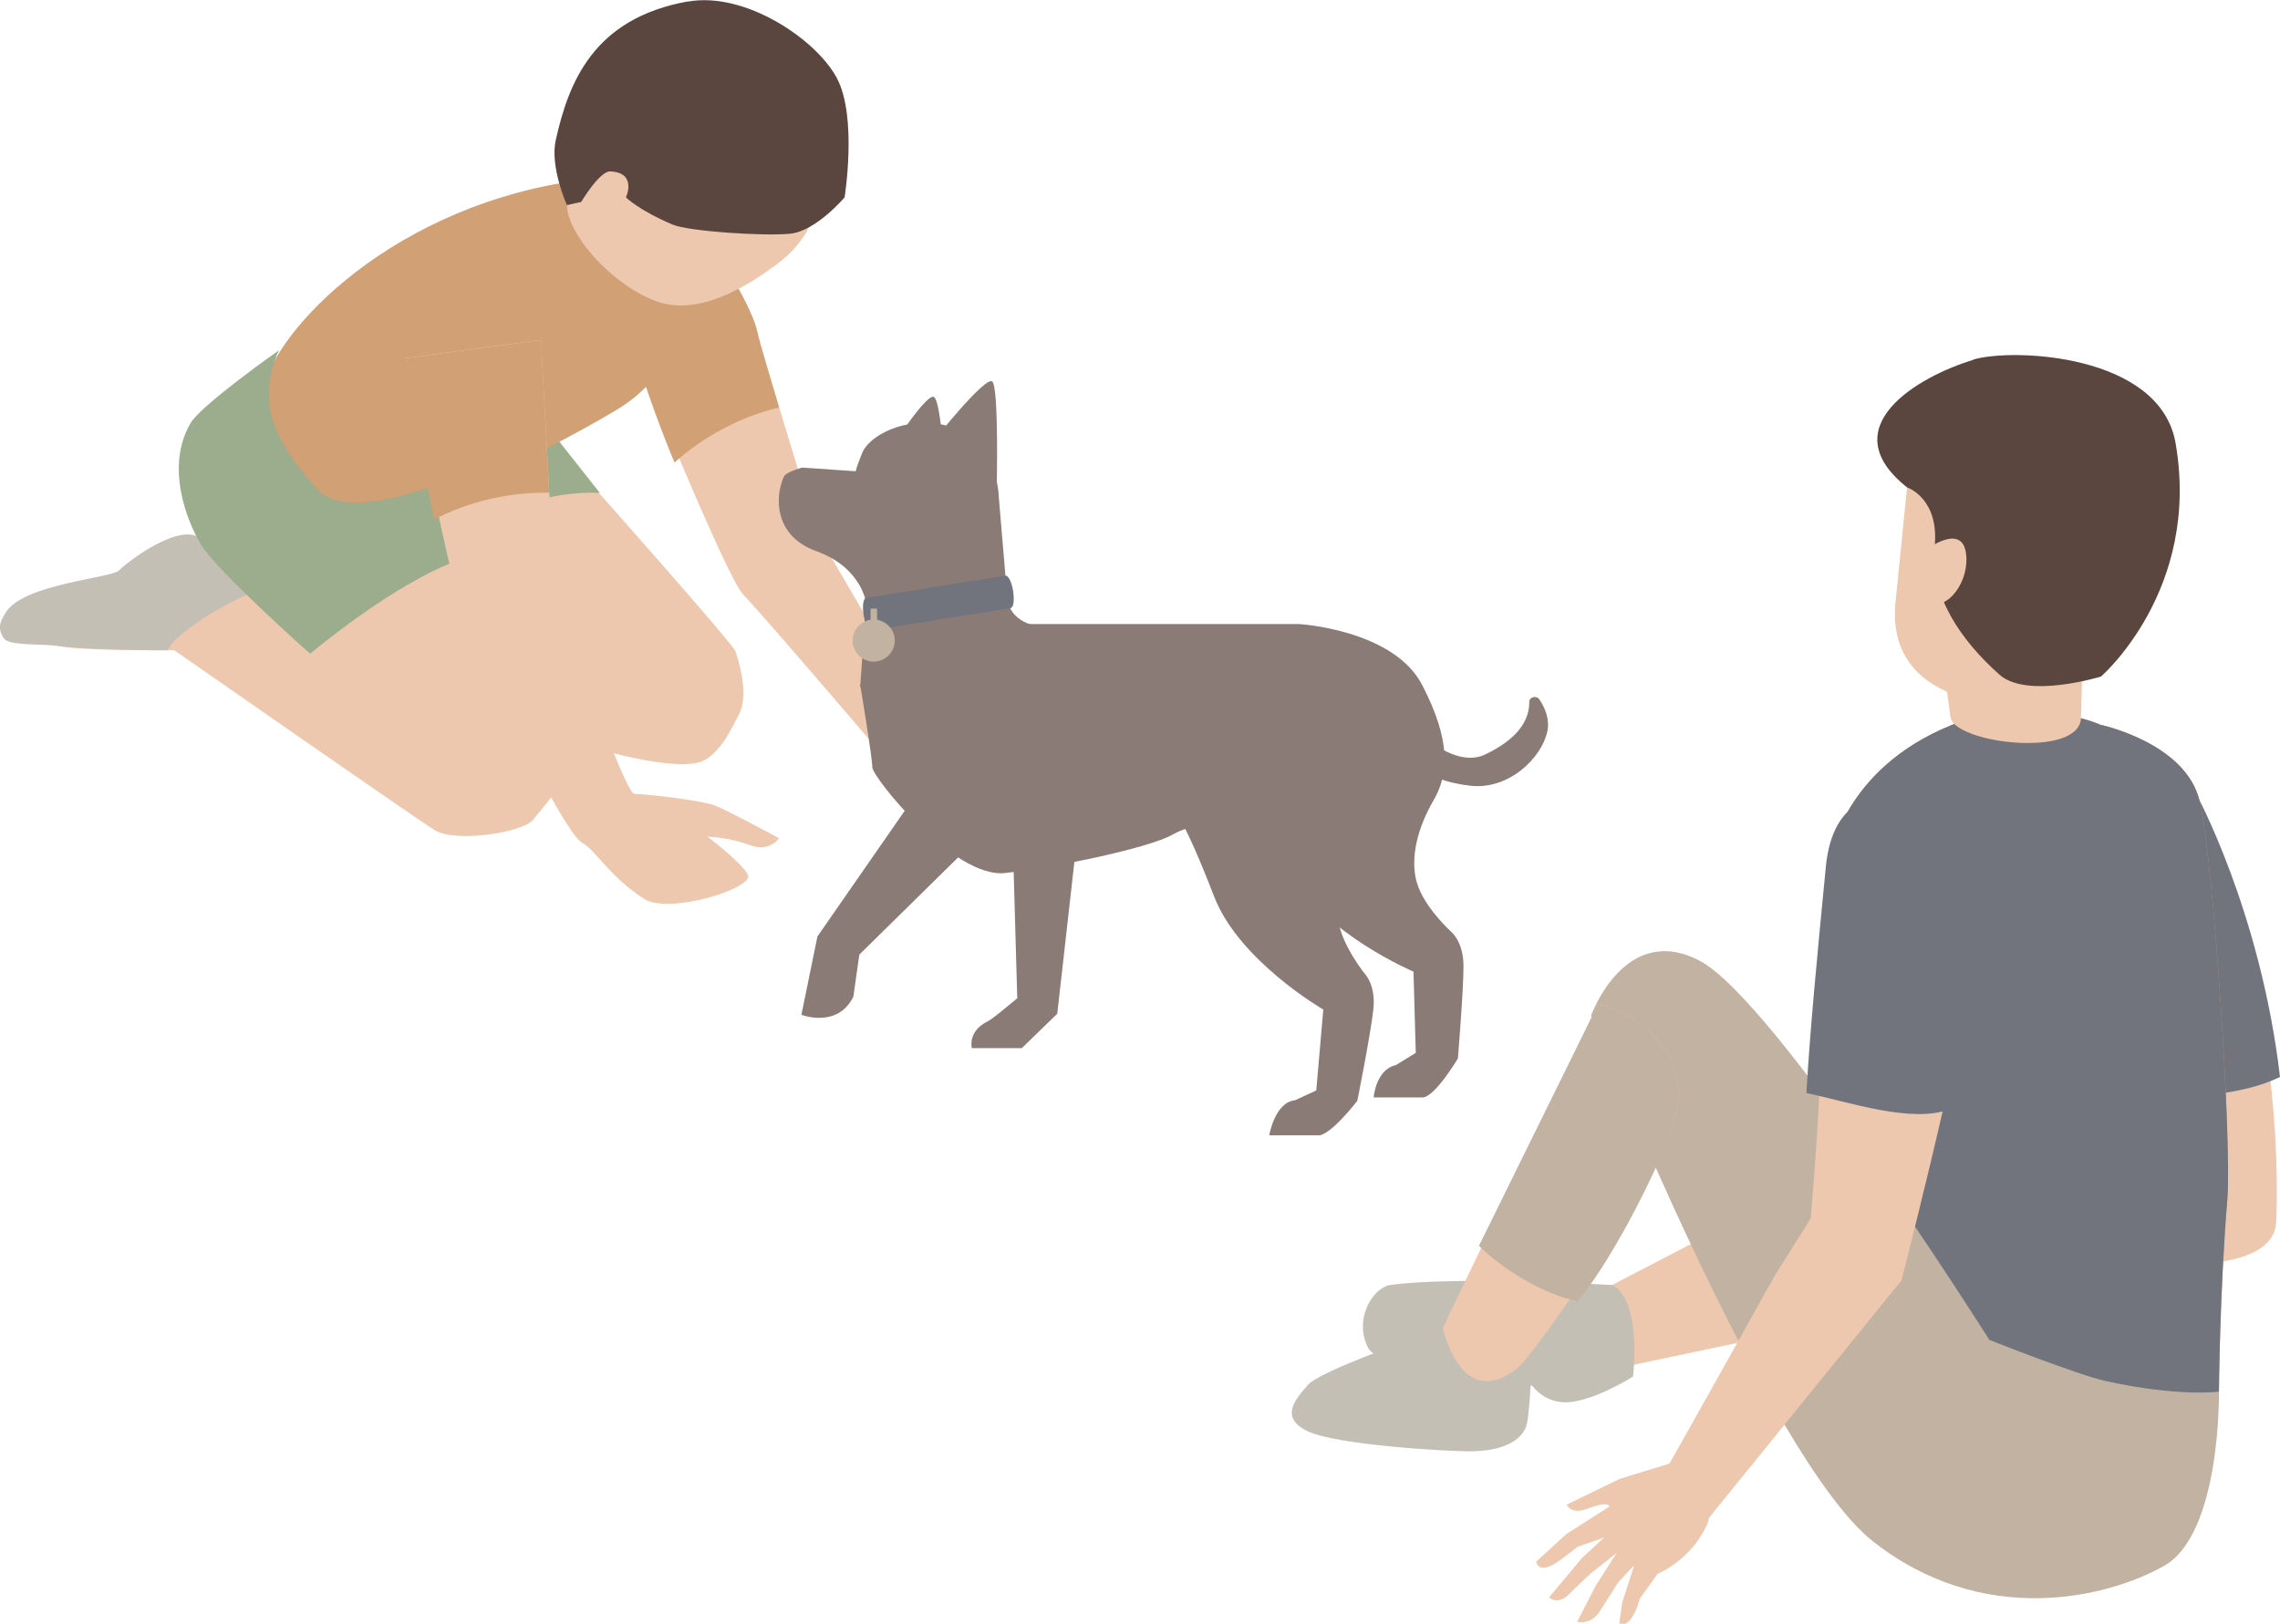<?xml version="1.0" encoding="UTF-8"?><svg id="_レイヤー_2" xmlns="http://www.w3.org/2000/svg" width="129.93" height="92.55" viewBox="0 0 129.93 92.55"><defs><style>.cls-1{fill:#9cad8d;}.cls-1,.cls-2,.cls-3,.cls-4,.cls-5,.cls-6,.cls-7,.cls-8,.cls-9{stroke-width:0px;}.cls-2{fill:#8a7b77;}.cls-3{fill:#71747d;}.cls-4{fill:#d1a075;}.cls-5{fill:#cb9980;}.cls-6{fill:#edc7ae;}.cls-7{fill:#c4bfb4;}.cls-8{fill:#5a453f;}.cls-9{fill:#c1b2a2;}</style></defs><g id="_パーツ"><path class="cls-6" d="M33.49,27.36l-12.42-2.51,7.54,16.11s9.41,3.5,11.53,2.37c1.04-.56,1.61-1.99,1.92-2.51.69-1.18,0-3.25-.15-3.7-.15-.44-8.43-9.76-8.43-9.76Z"/><path class="cls-1" d="M22.75,24.05l2.78,8.03s2.64-4.19,8.65-3.99l-2.96-3.75-8.48-.3Z"/><path class="cls-6" d="M43.15,18.93c-.2-.99-1.18-2.66-1.18-2.66-2.86-1.77-5.91,3.45-5.91,3.45,0,0,5.32,13.21,6.31,14.19.99.99,8.97,10.35,8.97,10.35l2.17-1.97-6.9-11.83s-3.25-10.55-3.45-11.53Z"/><path class="cls-4" d="M41.97,16.27c-2.86-1.77-5.91,3.45-5.91,3.45,0,0,.99,3.35,2.38,6.64,1.64-1.48,3.85-2.66,5.96-3.13-.63-2.09-1.17-3.92-1.24-4.3-.2-.99-1.18-2.66-1.18-2.66Z"/><path class="cls-4" d="M33.49,10.21c-11.09,1.33-17.89,8.72-18.48,11.98-.59,3.25-.05,7.79,6.21,7.39,2.11-.13,9.46-3.55,13.9-6.21,4.44-2.66,3.1-6.5,3.1-6.5,0,0,6.36-7.98-4.73-6.65Z"/><path class="cls-6" d="M32.31,11.68c0,1.63,2.46,4.48,5.03,5.47,2.49.96,5.38-.94,6.9-2.07,2.27-1.68,2.27-3.55,2.27-3.55l-10.94-5.77s-3.25,4.29-3.25,5.91Z"/><path class="cls-8" d="M39.21.08c-5.37.96-6.8,4.58-7.54,7.91-.34,1.55.64,3.7.64,3.7l.81-.18s1.05-1.77,1.66-1.74c1.55.07.89,1.48.89,1.48,0,0,.74.74,2.66,1.55.91.39,5.22.67,6.7.52,1.48-.15,3.1-2.07,3.1-2.07,0,0,.74-4.58-.44-6.8-1.18-2.22-5.24-4.94-8.48-4.36Z"/><path class="cls-6" d="M17.67,37.26s-5.03-5.03-6.21-6.21c-1.18-1.18-3.55,1.18-3.99,1.63s-2.81,1.48-3.99,1.63c-1.18.15-1.63,1.03-2.51,1.03s-1.03.59-.74,1.03c.3.44,2.07.15,3.1.44,1.03.3,6.6.25,6.6.25,0,0,13.65,9.51,14.83,10.25,1.18.74,5.03.15,5.62-.59.59-.74,1.92-2.22,1.92-2.96s-5.77-11.98-5.77-11.98c-9.17.44-8.87,5.47-8.87,5.47Z"/><path class="cls-7" d="M6.79,32.51c-.44.44-5.37.76-6.43,2.35-.49.74-.43,1.07-.14,1.52.3.44,2.04.3,3.1.44,1.38.18,4.93.25,6.21.25.18-.31.43-.61.78-.89,1.24-1,2.56-1.76,3.92-2.35l-2.68-3.05c-1.18-1.18-4.32,1.28-4.77,1.73Z"/><path class="cls-1" d="M18.07,27.87c-1.31-1.42-2.38-3.02-2.66-4.44-.36-1.82.49-3.47.49-3.47,0,0-4.42,3.11-5.03,4.14-1.43,2.41-.3,5.47.59,6.95.89,1.48,6.21,6.21,6.21,6.21,0,0,4.73-3.99,8.43-5.32l-.05-4.8s-6.06,2.81-7.98.74Z"/><path class="cls-6" d="M36.15,45.24c-.59,0-4.58-11.53-4.58-11.97s-.74-13.9-.74-13.9l-7.69,1.03s2.32,11.78,3.06,14c.74,2.22,5.82,13.06,7,13.65.68.34,1.55,1.93,3.5,3.18,1.43.92,6.38-.63,5.91-1.4-.45-.76-2.29-2.14-2.29-2.14,0,0,1.21.02,2.39.47,1.18.44,1.68-.39,1.68-.39,0,0-2.88-1.55-3.62-1.85-.74-.3-4.02-.67-4.61-.67Z"/><path class="cls-4" d="M23.14,20.41s.73,5.11,1.61,9.2c1.96-1.05,4.36-1.57,6.55-1.53-.21-3.95-.47-8.7-.47-8.7l-7.69,1.03Z"/><path class="cls-2" d="M80.73,50.27c-.38-1.39.06-3.1.95-4.63.89-1.52,1.01-3.42-.63-6.59-1.64-3.17-7.02-3.48-7.02-3.48h-16.65l-8.36,3.46s.69,4.13.69,4.7,4.65,6.35,7.56,6.03c2.91-.32,8.22-1.43,9.55-2.19,1.33-.76,4.24-1.14,4.24-1.14,0,0,.63-.22,2.47,3.27,1.83,3.48,7.02,5.68,7.02,5.68l.13,4.63-1.14.7c-1.14.25-1.26,1.84-1.26,1.84h2.78c.7,0,2.02-2.22,2.02-2.22,0,0,.32-3.86.32-5.26s-.7-1.96-.7-1.96c0,0-1.58-1.43-1.96-2.82Z"/><path class="cls-2" d="M78.7,45.27c-3.62,1.19-10.86-2.82-11.32,1.66.25.46.82,1.6,1.81,4.17,1.42,3.67,6.22,6.44,6.22,6.44l-.4,4.61-1.21.56c-1.16.12-1.47,2-1.47,2h2.76c.69.08,2.26-1.97,2.26-1.97,0,0,.76-3.8.91-5.19.16-1.39-.47-2.03-.47-2.03,0,0-1.3-1.6-1.52-3.02-.22-1.43.42-3.08,1.47-4.49.55-.74.9-1.6.94-2.74Z"/><path class="cls-2" d="M57.38,33.8l-.46-5.44s-.02-3.51-3.18-4.15c-2.27-.46-4.23.66-4.61,1.61-.38.95-.36,1.04-.36,1.04l-3.06-.21s-.92.25-1.04.52c-.52,1.14-.57,3.37,1.84,4.24,2.62.94,2.85,2.97,2.85,2.97l-.34,4.77,10.26-3.44s-1.9-.13-1.9-1.9Z"/><path class="cls-2" d="M53.04,25.4c-.11.38,3.76,2.39,3.76,2.39,0,0,.13-5.74-.26-6.05-.39-.31-3.43,3.44-3.5,3.66Z"/><path class="cls-2" d="M50.38,26.38c.06.22,3.48.97,3.48.97,0,0-.2-4.53-.65-4.73-.46-.2-2.89,3.53-2.82,3.75Z"/><path class="cls-2" d="M87.15,40.02c0,1.13-.77,2.15-2.51,2.98-2.2,1.06-5.19-2.66-5.19-2.66l-.25,2.22s1.39,1.84,4.55,2.22c2.23.27,4.11-1.58,4.43-3.1.14-.67-.12-1.31-.45-1.81-.17-.26-.59-.15-.59.16Z"/><path class="cls-2" d="M46.58,53.39l-.91,4.45s2.05.8,2.96-1.03l.34-2.4,6.27-6.17-3.19-2.74-5.47,7.88Z"/><path class="cls-3" d="M57.28,32.81l-7.91,1.27c-.4.06-.11,1.91.3,1.85l7.91-1.27c.4-.06.11-1.91-.3-1.85Z"/><path class="cls-9" d="M49.79,35.31c-.66,0-1.2.54-1.2,1.2s.54,1.2,1.2,1.2,1.2-.54,1.2-1.2-.54-1.2-1.2-1.2Z"/><rect class="cls-9" x="49.61" y="34.69" width=".37" height="1.16"/><path class="cls-2" d="M57.98,56.89c-.7.57-1.39,1.17-1.71,1.33-1.14.57-.89,1.52-.89,1.52h2.85l2.02-1.96,1.64-14.55-4.3.25.38,13.41Z"/><path class="cls-7" d="M82.61,74.81l-2.25,1.56s-5.15,1.79-5.83,2.57c-.68.78-1.66,1.86,0,2.64s7.85,1.14,9.16,1.14c2.25,0,3.13-.78,3.32-1.56s.29-3.81.29-3.81c0,0-3.81-.5-4.69-2.54Z"/><polygon class="cls-6" points="91.87 73.24 93.04 77.8 105.94 75.07 105.16 66.33 91.87 73.24"/><path class="cls-7" d="M91.87,73.24s-8.99-.52-12.64,0c-.93.13-2.09,1.83-1.3,3.52.78,1.69,9.39,2.22,9.39,2.22,0,0,.78,1.17,2.35.91,1.56-.26,3.39-1.43,3.39-1.43,0,0,.52-4.3-1.17-5.21Z"/><path class="cls-6" d="M123.92,64.64l-1.67,7.31s7.36.9,7.47-2.36c.45-13.55-4.6-24.41-4.6-24.41l-1.2,19.46Z"/><path class="cls-3" d="M124.02,62.93c.5-.6,3.56-.38,5.91-1.55-1.11-9.47-4.81-16.2-4.81-16.2l-1.1,17.75Z"/><path class="cls-5" d="M119.63,41.28s-3.99-1.75-8.45.06c-6.13,2.49-6.87,7.47-6.87,7.47l3.04,22.78-.35,11.81s.13.21,5.12-.19c5.8-.47,14.33-3.88,14.33-3.88,0,0,.04-5.65.48-11,.26-3.14-.76-19.06-1.57-22.63-.77-3.39-5.74-4.41-5.74-4.41Z"/><path class="cls-3" d="M119.63,41.28s-3.99-1.75-8.45.06c-6.13,2.49-6.87,7.47-6.87,7.47l3.04,22.78-.35,11.81s.13.21,5.12-.19c5.8-.47,14.33-3.88,14.33-3.88,0,0,.04-5.65.48-11,.26-3.14-.76-19.06-1.57-22.63-.77-3.39-5.74-4.41-5.74-4.41Z"/><path class="cls-6" d="M111.15,40.83c.06,1.51,7.36,2.45,7.44.08l.17-6.42-8.53-.29.92,6.64Z"/><path class="cls-6" d="M108.02,34.32c-.37,3.64,2.18,5.47,5.89,5.81,0,0,7.06-1.35,7.42-4.93l1.44-6.54-13.83-3.49-.92,9.15Z"/><path class="cls-8" d="M112.45,20.51c-3.17.96-8.09,3.85-3.77,7.27,0,0,1.85.61,1.57,3.39-.28,2.78,1.52,5.35,3.69,7.28,1.58,1.41,5.79.11,5.79.11,0,0,5.7-4.93,4.25-13.3-.88-5.1-9.31-5.44-11.55-4.76Z"/><path class="cls-6" d="M109.82,31.28l-.3,3.03c1.3.7,2.59-.92,2.54-2.5-.07-2.15-2.23-.52-2.23-.52Z"/><path class="cls-9" d="M120.02,78.72c-1.64-.36-6.65-2.35-6.65-2.35,0,0-12.23-19.37-16.51-21.61-4.28-2.24-6.19,3.13-6.19,3.13,0,0,10,25.16,16.05,29.95,6.26,4.95,13.34,3.25,16.6,1.41,3.26-1.84,3.13-9.93,3.13-9.93,0,0-2.26.31-6.43-.6Z"/><path class="cls-6" d="M91.08,57.21l-8.86,18.48s1.03,4.86,4.26,2.28c1.02-.82,7.87-10.83,8.82-13.69,1.83-5.48-4.22-7.07-4.22-7.07Z"/><path class="cls-9" d="M91.08,57.21l-6.8,13.8c1.4,1.36,3.74,2.8,5.63,3.15,2.23-2.69,4.79-8.08,5.39-9.88,1.83-5.48-4.22-7.07-4.22-7.07Z"/><path class="cls-6" d="M104.12,49.78c-.11,10.46-.93,19.66-.93,19.66,0,0-.23.37-.3.48-.1.16-.22.36-.37.58-.35.56-.81,1.3-1.35,2.15,0,.01-5.56,9.97-6.04,10.77l-2.85.88-3,1.46s.24.6,1.18.23c1.22-.47,1.27-.13,1.27-.13l-2.46,1.57-1.73,1.58s.12.85,1.42-.13c1.09-.83.97-.73.97-.73l1.49-.52-1.27,1.17-1.87,2.24s.48.48,1.13-.17c.61-.61,1.2-1.16,1.2-1.16l1.52-1.2-1.19,1.86-1.06,2.06s.7.22,1.24-.52l1.1-1.73.84-.9s.03.01.04.02l-.65,2.02-.17,1.19s.62.51,1.17-1.4l1.02-1.42s1.05-.38,2.06-1.59c.24-.29.86-1.22.85-1.58l10.98-13.54h0s1.38-5.37,2.49-10.27c.94-4.17,1.58-7.83,2.25-9.37,2.12-4.86-8.91-11.67-9-3.55Z"/><path class="cls-3" d="M104.05,49.39c-.52,5.34-.91,9.44-1.11,12.91,2.42.5,6.01,1.76,8.21.91.87-3.9,2.34-8.76,2.74-10.82,1-5.2-9.05-11.08-9.84-3Z"/></g></svg>